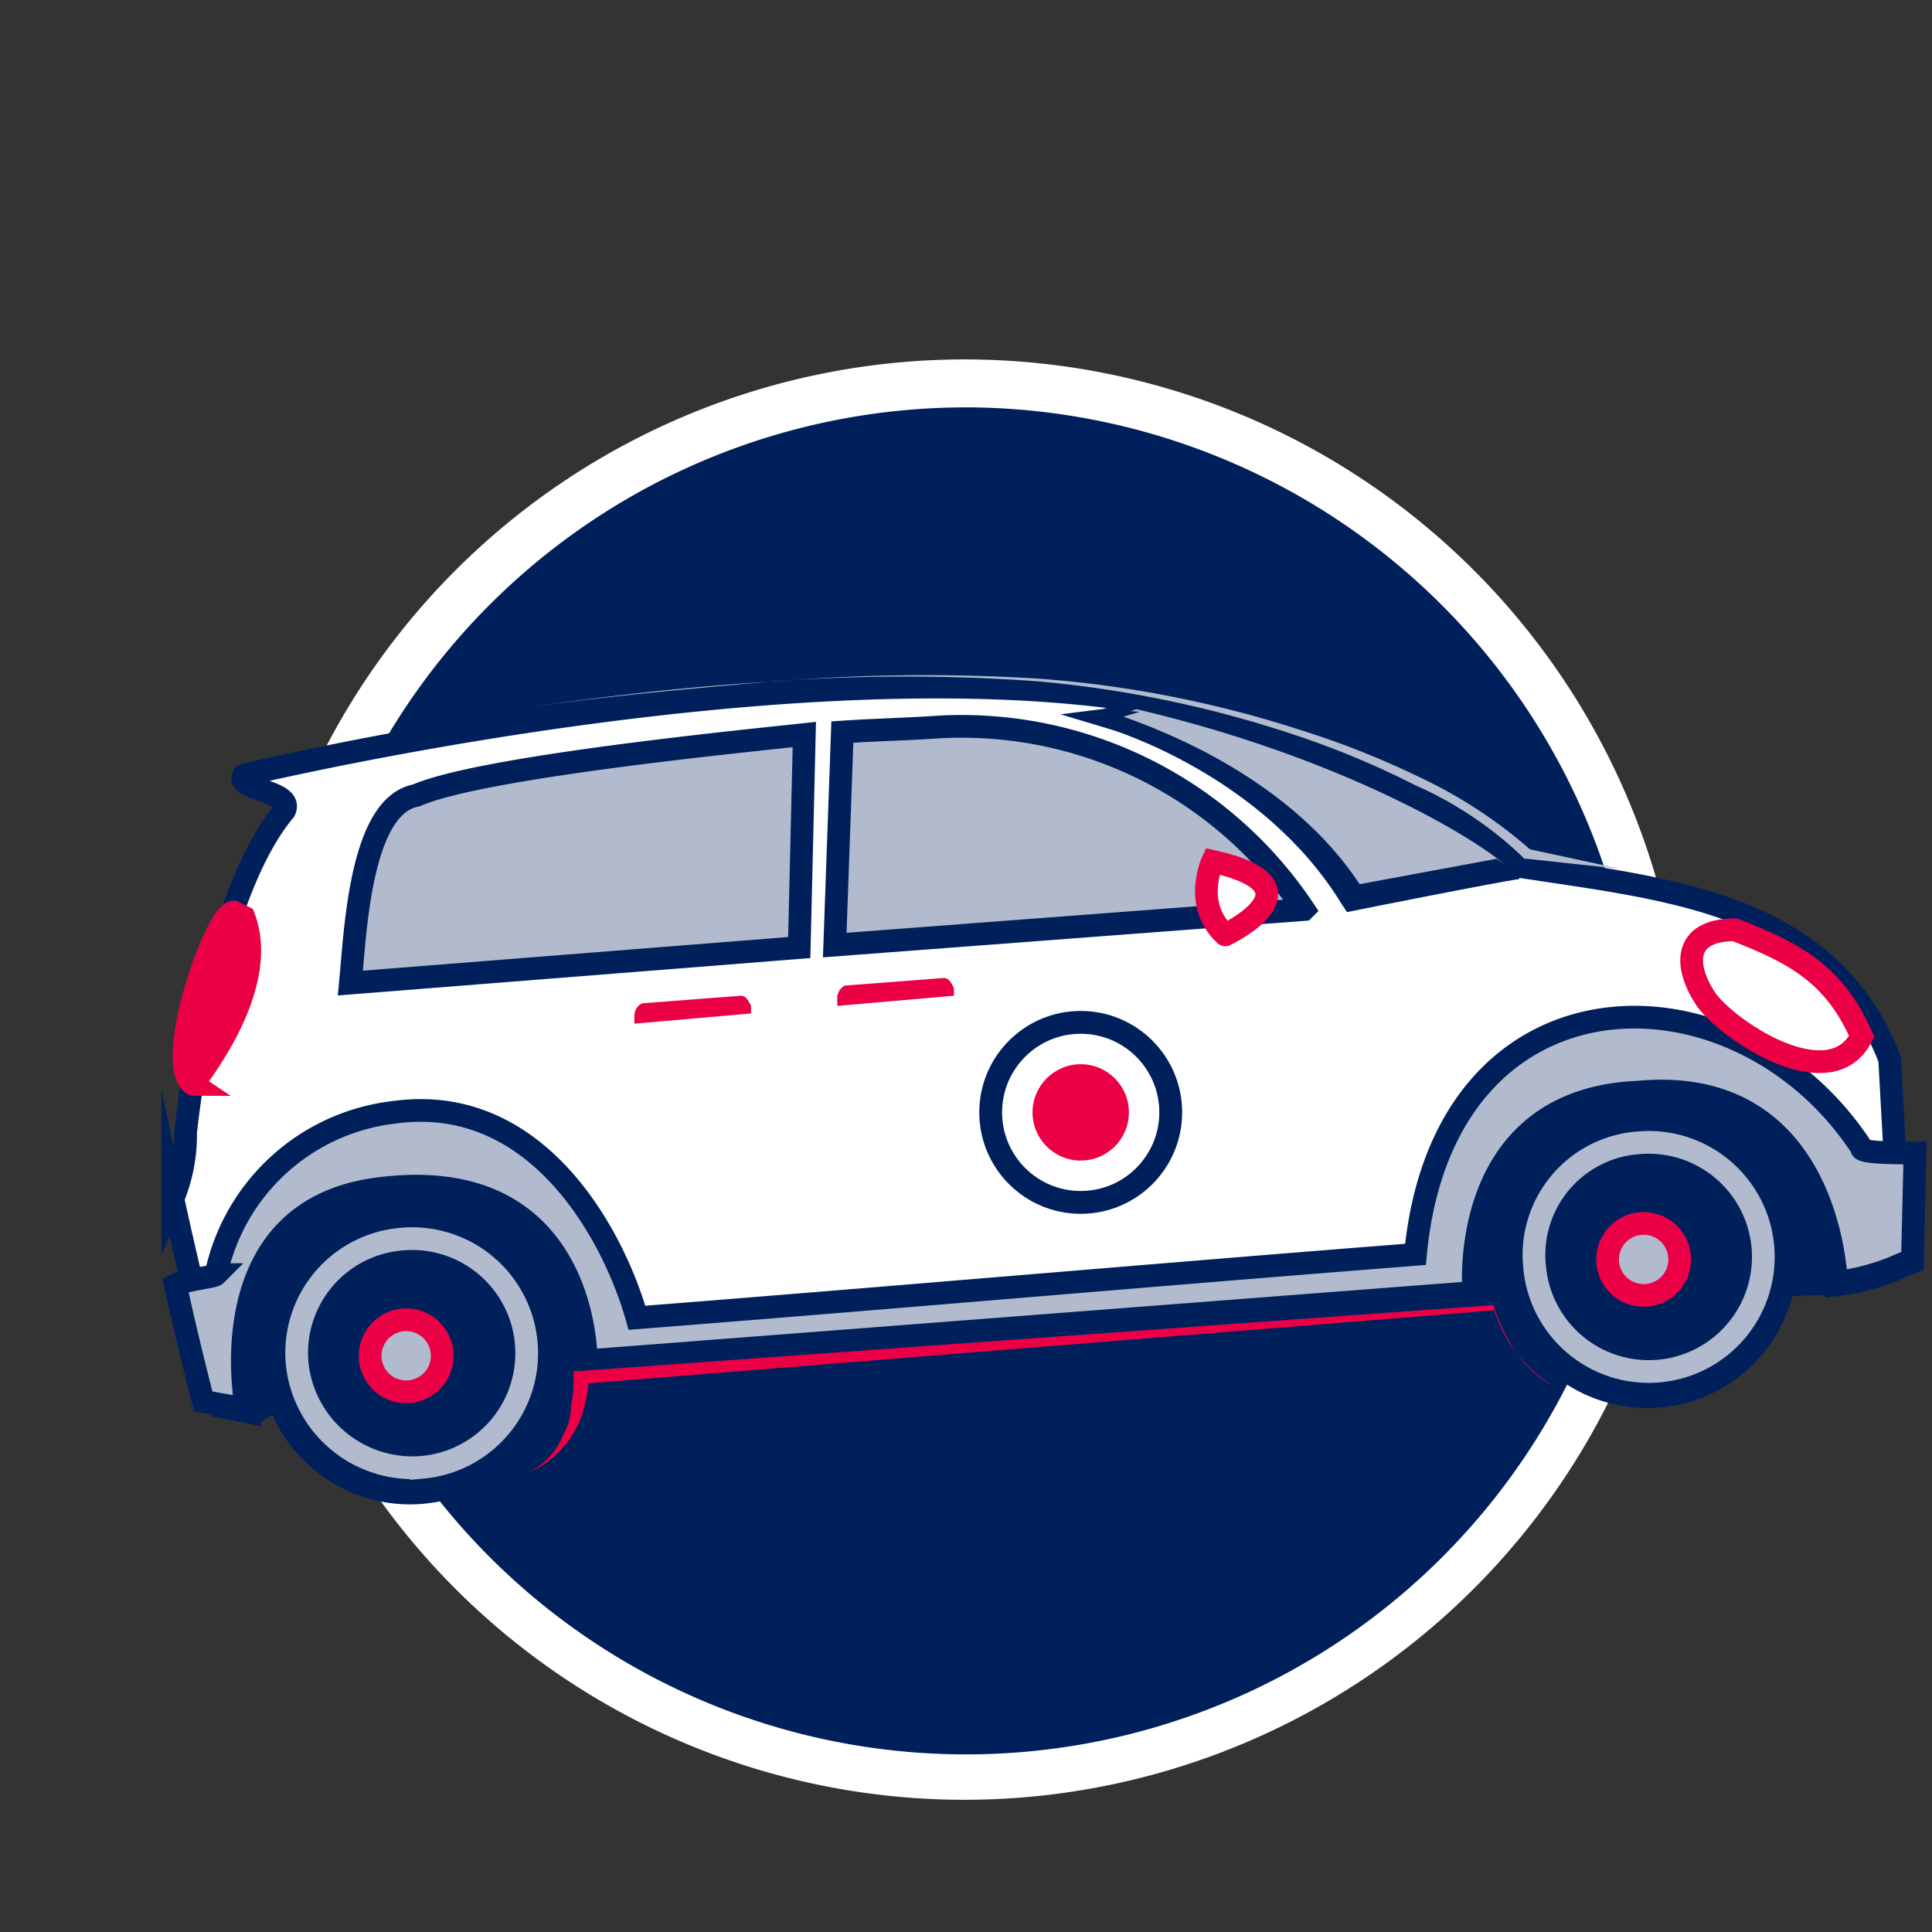 <svg xmlns="http://www.w3.org/2000/svg" viewBox="0 0 170.079 170.079">
  <rect x="0" y="0" width="170.079" height="170.079" fill="#333333" stroke="none"/>
  <title>PICTO_voiture</title>
  <g>
    <path d="M85.039,156.218A61.289,61.289,0,1,0,23.75,94.929h0a61.412,61.412,0,0,0,61.289,61.289" fill="#00205c"/>
    <path d="M85.038,158.441a63.4,63.4,0,1,1,63.287-63.513v0A63.448,63.448,0,0,1,85.038,158.441Zm0-122.578a59.29,59.29,0,1,0,59.29,59.29h0A59.422,59.422,0,0,0,85.038,35.86Z" fill="#fff"/>
  </g>
  <g>
    <path d="M22.586,125.385l3.349-2.011,28.8-2.678,75.9-5.8L160.769,114l1.786-3.794-3.125-5.581-4.241-8.485L125.72,93.461l-24.109,8.26L60.762,97.479,32.185,99.488,20.131,100.6V111.1Z" fill="#00205c"/>
    <g>
      <g>
        <g>
          <path d="M25.042,71.361c.893-1.782-4.464-1.782-3.572-3.129,0,0,49.111-11.832,80.364-6.25L98.263,63.1s13.618,4.019,20.984,15.85l14.512-2.679c12.947,2.009,27.234,3.125,32.592,16.966l.669,12.054,1.34,1.117V111.1l-1.564.67a19.7,19.7,0,0,1-5.134,1.339s-.447-18.3-17.414-16.743C128.175,97.033,129.737,114,129.737,114l-78.132,6.027s.222-17.413-18.082-15.179c-15.4,1.786-11.829,19.421-11.829,19.421l-2.233-.447s-3.349-14.063-4.241-18.3a14.479,14.479,0,0,0,1.116-5.8S18.345,79.4,25.042,71.361Z" fill="#fff" stroke="#00205c" stroke-miterlimit="10" stroke-width="2"/>
          <path d="M168.581,101.5l-.223,9.376-1.563.67a19.7,19.7,0,0,1-5.134,1.339s-.447-18.3-17.414-16.743c-16.073.67-14.511,17.635-14.511,17.635L51.607,119.8s.222-17.414-18.082-15.18c-15.4,1.786-11.832,19.421-11.832,19.421l-3.8-.67s-1.339-5.133-2.455-10.268c.892-.447,3.349-.67,3.571-.893A18.154,18.154,0,0,1,34.641,97.926c12.726-1.786,19.421,10.938,21.433,18.082,22.77-1.786,45.763-3.8,68.533-5.581,2.456-25.9,28.351-26.12,39.289-9.376C163.67,101.5,167.018,101.5,168.581,101.5Z" fill="#b1bbcd" stroke="#00205c" stroke-miterlimit="10" stroke-width="2"/>
          <path d="M36.651,70.022c-4.912.893-5.358,11.831-5.805,16.519l39.513-3.125.447-18.752C64.556,65.334,42.232,67.566,36.651,70.022Zm78.132,10.046A36.208,36.208,0,0,0,82.637,64c-3.349.223-5.135.223-8.483.446l-.67,18.752Z" fill="#b1bbcd" stroke="#00205c" stroke-miterlimit="10" stroke-width="2"/>
          <path d="M106.746,75.825s-1.786,3.8,1.116,6.474C107.862,82.3,116.792,78.058,106.746,75.825Z" fill="#fff" stroke="#eb0045" stroke-miterlimit="10" stroke-width="2"/>
          <path d="M163.893,91.229c-2.455-5.581-6.027-7.366-11.162-9.376-4.688,0-4.464,3.349-2.456,6.25C152.508,91.005,161.215,96.586,163.893,91.229Z" fill="none" stroke="#eb0045" stroke-miterlimit="10" stroke-width="2"/>
          <path d="M73.707,88.55v-.67a1.226,1.226,0,0,1,.67-1.116l8.706-.67c.447,0,.67.447.893.893v.669Z" fill="#eb0045"/>
          <path d="M55.848,90.113v-.67a1.226,1.226,0,0,1,.67-1.116l8.706-.67c.447,0,.67.447.893.893v.669Z" fill="#eb0045"/>
        </g>
        <g>
          <path d="M28.168,128.508a12.191,12.191,0,1,0-1.339-17.189h0a12.086,12.086,0,0,0,1.18,17.052ZM42.9,124.936h0a8.875,8.875,0,1,1-1.116-12.5,8.484,8.484,0,0,1,1.631,11.888Q43.173,124.641,42.9,124.936Z" fill="#00205c" stroke="#00205c" stroke-miterlimit="10" stroke-width="2"/>
          <path d="M35.312,109.087a10.085,10.085,0,1,1,1.939,20.077l-.153.014a10.207,10.207,0,0,1-10.94-9.153,10.054,10.054,0,0,1,9.091-10.932Z" fill="#00205c" stroke="#b1bbcd" stroke-miterlimit="10" stroke-width="2"/>
          <path d="M38.213,121.366a3.173,3.173,0,1,0-4.465.446h0A3.184,3.184,0,0,0,38.213,121.366Z" fill="#b1bbcd" stroke="#eb0045" stroke-miterlimit="10" stroke-width="2"/>
        </g>
        <g>
          <path d="M137.106,120.025a12.191,12.191,0,1,0-1.339-17.189h0a12.086,12.086,0,0,0,1.179,17.051Zm14.733-3.571h0a8.875,8.875,0,1,1-1.117-12.5,8.485,8.485,0,0,1,1.632,11.888C152.192,116.051,152.02,116.256,151.839,116.454Z" fill="#00205c" stroke="#00205c" stroke-miterlimit="10" stroke-width="2"/>
          <path d="M144.249,100.605a10.086,10.086,0,1,1-9.152,10.939h0a9.9,9.9,0,0,1,8.78-10.906Q144.063,100.619,144.249,100.605Z" fill="#00205c" stroke="#b1bbcd" stroke-miterlimit="10" stroke-width="2"/>
          <path d="M147.15,112.883a3.173,3.173,0,1,0-4.464.446h0A3.185,3.185,0,0,0,147.15,112.883Z" fill="#b1bbcd" stroke="#eb0045" stroke-miterlimit="10" stroke-width="2"/>
        </g>
      </g>
      <path d="M21.47,80.737l-.892-.446c-1.564,0-6.251,13.394-3.572,15.179C16.779,95.47,23.931,87.211,21.47,80.737Z" fill="#eb0045" stroke="#eb0045" stroke-miterlimit="10" stroke-width="2"/>
      <path d="M119.024,78.951l13.617-2.679c-2.678-2.455-14.511-9.6-32.592-13.84L98.04,63.1S111.657,67.12,119.024,78.951Z" fill="#b1bbcd"/>
    </g>
    <g>
      <circle cx="95.138" cy="97.926" r="8.93" fill="#00205c"/>
      <circle cx="95.137" cy="97.925" r="6.92" fill="#fff"/>
      <circle cx="95.138" cy="97.926" r="4.241" fill="#eb0045"/>
    </g>
    <path d="M118.578,80.291l-.447-.67c-6.92-11.385-20.316-15.4-20.316-15.4l-4.463-1.34,3.572-.446c.223,0,3.349.222,3.349.222.223,0-1.563.447-1.339.447,3.8,1.339,14.734,5.581,20.76,14.734L131.749,75.6s2.009,1.339,2.009,1.785C131.972,77.611,118.578,80.291,118.578,80.291Z" fill="#00205c"/>
    <path d="M45.356,62.432c7.591-1.117,15.4-2.009,22.993-2.456a160.944,160.944,0,0,1,23.218-.223,97.967,97.967,0,0,1,22.77,4.465,76.451,76.451,0,0,1,10.716,4.241,41.622,41.622,0,0,1,9.822,6.474h0l-.447-.223,8.257,1.785-8.26-.892H134.2l-.223-.223h0a32.761,32.761,0,0,0-9.376-6.25,77.01,77.01,0,0,0-10.715-4.465,98.9,98.9,0,0,0-22.547-4.688,161.223,161.223,0,0,0-23.218,0C60.536,60.646,52.947,61.315,45.356,62.432Z" fill="#b1bbcd"/>
    <path d="M46.026,129.849a6.254,6.254,0,0,0,3.572-3.572,5.091,5.091,0,0,0,.669-2.456,10.849,10.849,0,0,0,.223-2.678h0V120.7h.447l80.364-5.8h.223v.222a16.888,16.888,0,0,0,2.009,4.019,10.493,10.493,0,0,0,3.349,2.9,8.336,8.336,0,0,1-3.349-2.9,12.416,12.416,0,0,1-2.009-3.8h.222l-80.362,6.473.447-.445h0a11.212,11.212,0,0,1-.447,2.678,8.24,8.24,0,0,1-1.117,2.457A8.644,8.644,0,0,1,46.026,129.849Z" fill="#eb0045"/>
  </g>
</svg>
